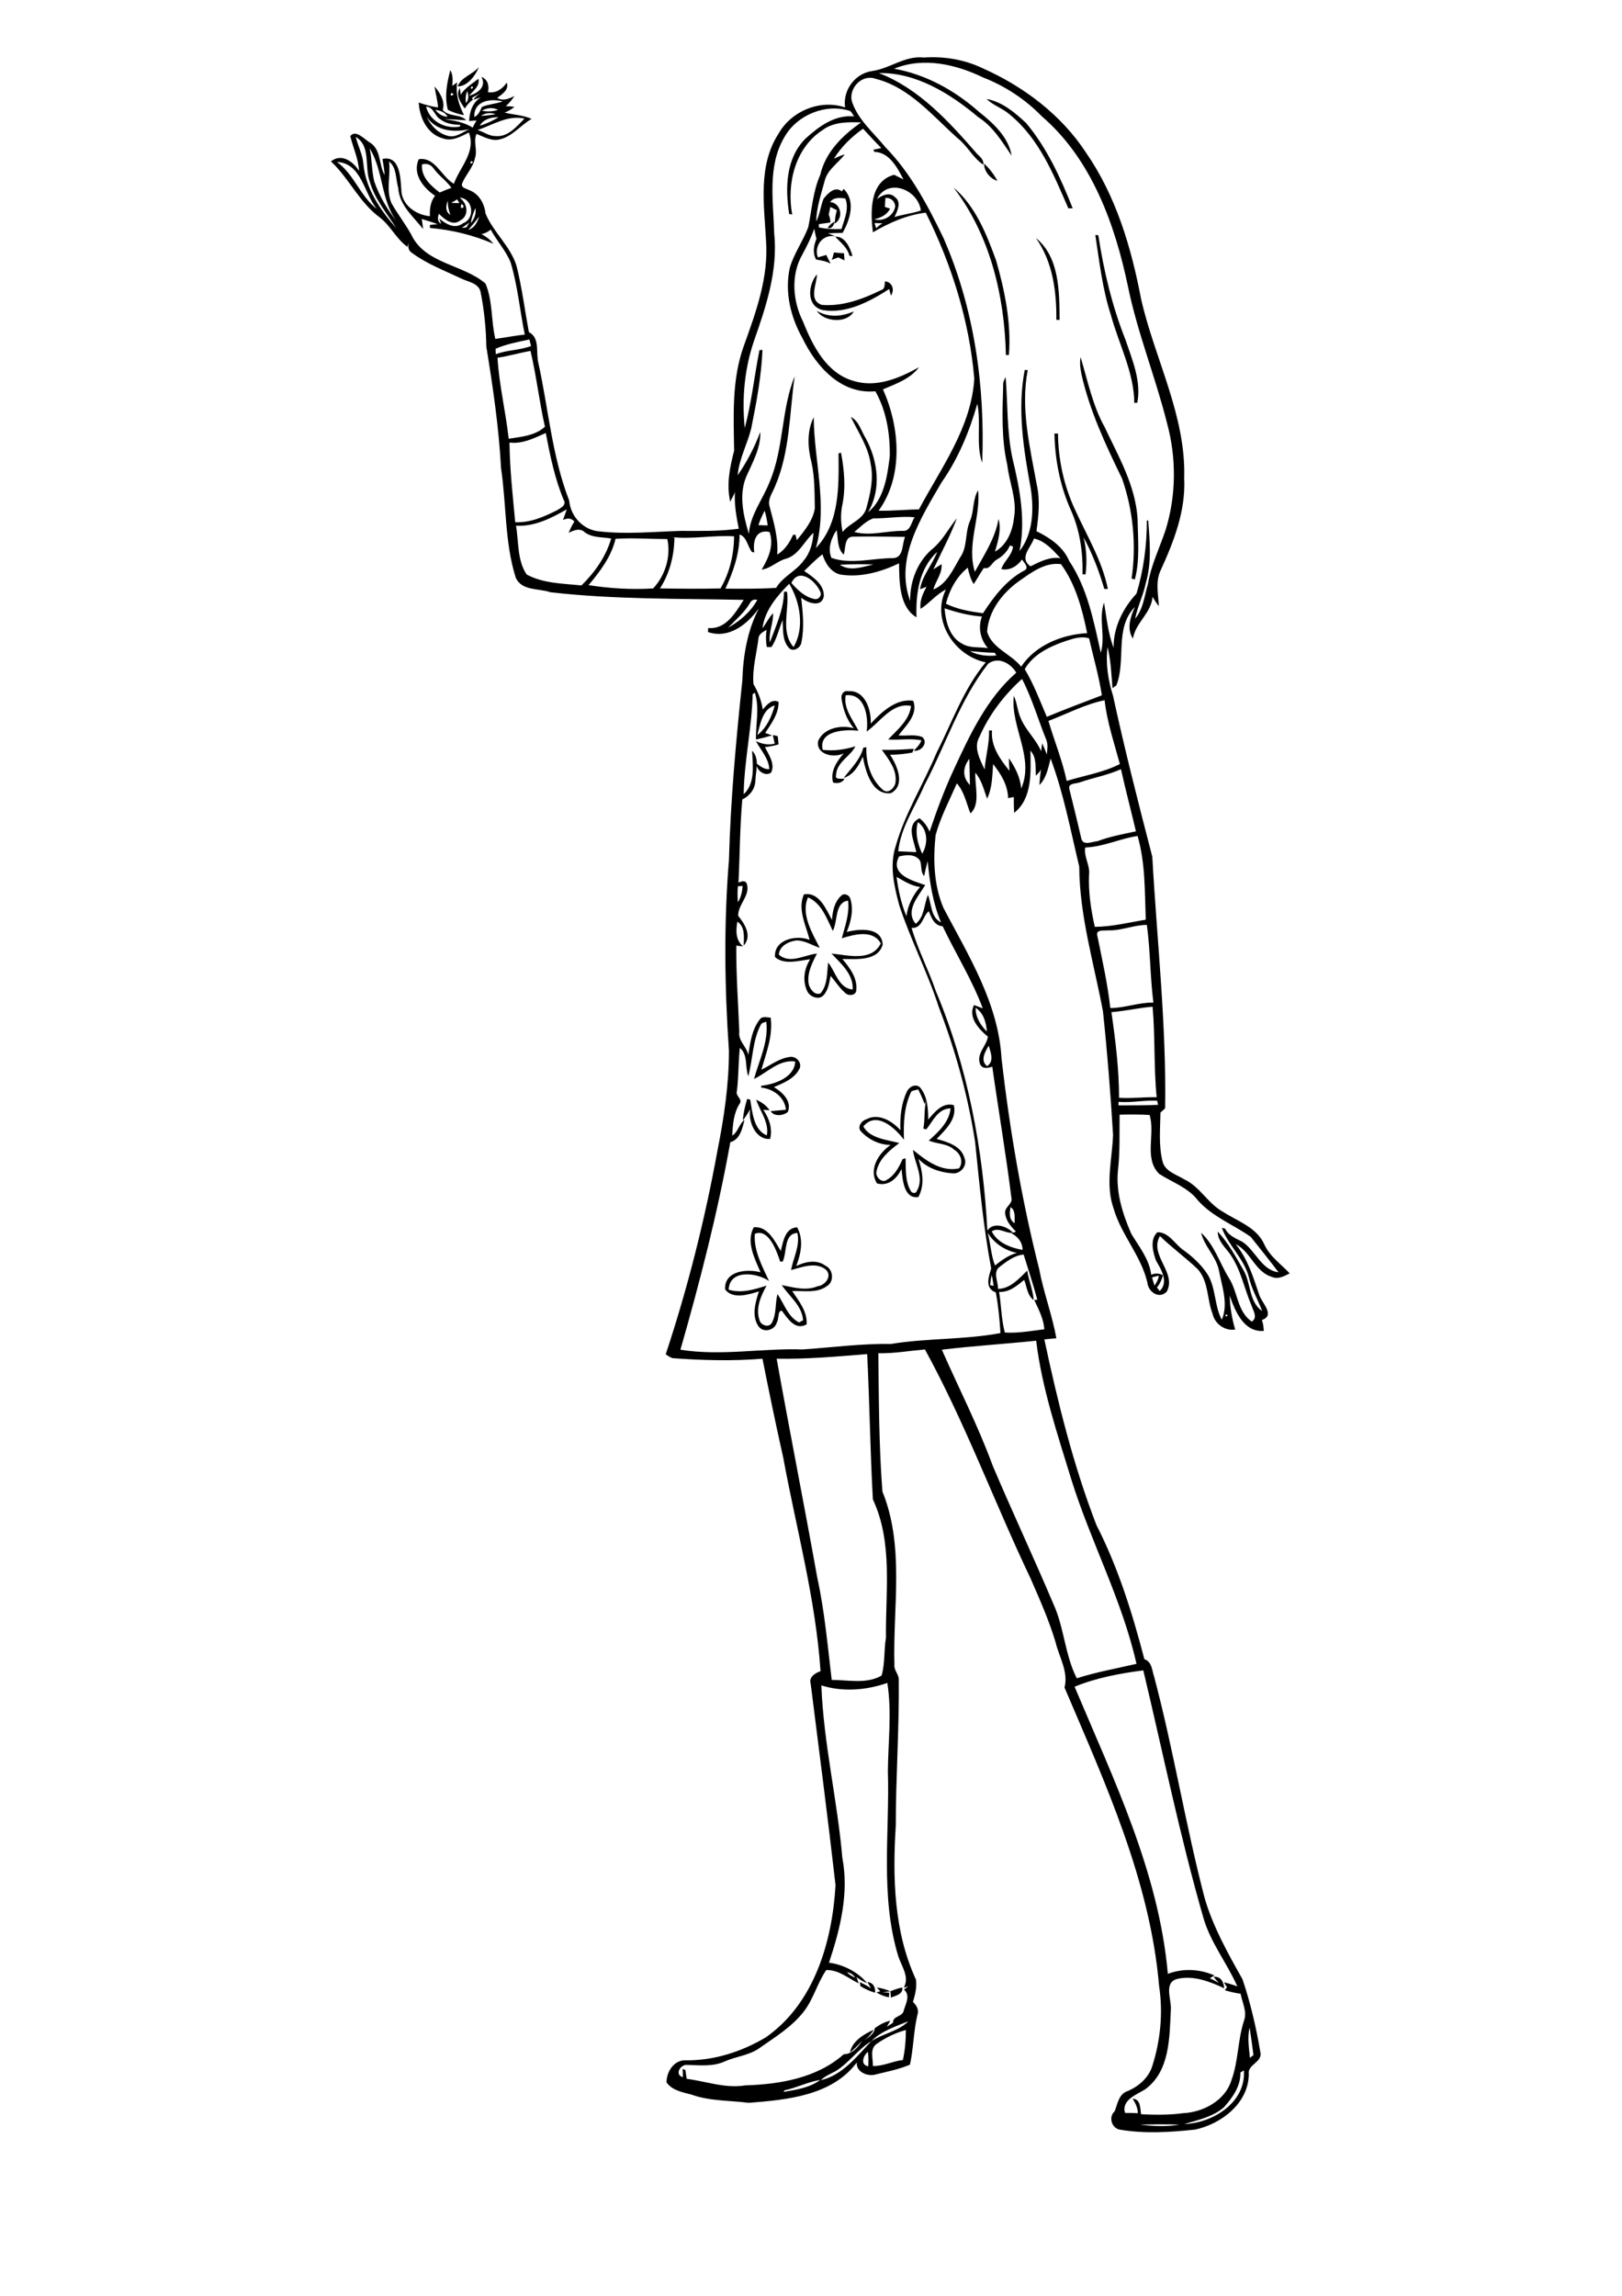 <?xml version="1.0" encoding="utf-8"?>
<!-- Generator: Adobe Illustrator 21.0.2, SVG Export Plug-In . SVG Version: 6.00 Build 0)  -->
<svg version="1.2" baseProfile="tiny" id="Layer_1" xmlns="http://www.w3.org/2000/svg" xmlns:xlink="http://www.w3.org/1999/xlink"
	 x="0px" y="0px" viewBox="0 0 595 842" overflow="scroll" xml:space="preserve">
<g>
	<g>
		<path d="M326.6,730.3c1.4-0.6,2.9-1.1,4.4-1.4c0.3,2.5-2.4,3-4.2,3.7C326.8,731.8,326.7,731,326.6,730.3 M321.6,728.9
			c1.7,0.2,3.4,0.7,5,1.4c-1,0.1-2,0.3-2.9,0.4c0.8,0,1.7,0.1,2.5,0.1c0,0.4-0.1,1.2-0.1,1.7c-1.6-0.3-3.2-0.9-4.6-1.8
			c0.4-0.1,1.1-0.3,1.4-0.4C322.5,729.8,322,729.3,321.6,728.9 M315.4,726.9c1.4,0.7,2.8,1.4,4.1,2.3c-0.4-0.8-0.9-1.5-1.3-2.3
			c2.1,0.2,3,1.9,2.8,3.9c-1.9-0.5-3.7-1.4-5.4-2.4C315.6,728,315.5,727.2,315.4,726.9 M276.9,452.5c-0.5,6,2.7,11.9,5.2,17.3
			c-4.5-3.1-14.5-4.4-14.8,3.2c4.8,1.4,9.4-0.1,13.9-1.5c-2.1,3.8-4.1,8.3-2.6,12.6c0.4,1.9,3.4,3,4.5,1.1c1.8-3.2,1.2-7.1,2.1-10.6
			c2.5,3.6,3.8,8.3,7.9,10.4c0.5-0.3,1-0.5,1.5-0.8c-0.4-5.5-5.1-8.7-7.8-12.9c4.4,0.9,8.9,2.2,13.2,0.4c2.8-0.3,5.5-3.9,2.8-6.2
			c-3.7-2.8-8.9-0.7-12.6,0.3c0.7-4.3,3.4-8.9,2.3-13.6c-5.1,0.2-3.7,7.1-5.4,10.5c-0.2,0-0.7,0-0.9,0
			C284.9,458.8,282,450.4,276.9,452.5 M276.5,450.1c5.1-0.5,7.7,5,9.9,8.7c0.9-3.4,1.5-8.4,6-8.7c2.5,4.5,1.4,9.7-0.3,14.2
			c3.3-1.6,7.5-2.5,10.7-0.1c2.9,1.3,3.3,5.9,0.5,7.5c-3.7,2.7-8.5,1.6-12.7,1.8c2.5,3.7,5.6,7.5,5.3,12.2c-4.2,2.4-7-2.2-9.1-5
			c-1.6-0.1-1,3-1.8,4.2c-0.7,2.9-4.8,4.1-6.7,1.6c-2.7-3.8-1.2-8.9,0.1-12.9c-3.8,1.2-9.6,3-12.4-0.7c-0.4-6.9,8-7.6,13-6.3
			C276.8,461.5,273.6,455.4,276.5,450.1 M274.1,403c0.3,0.1,0.8,0.2,1.1,0.3c0.8,4.6,1.2,11.1,6.1,13.1c0.9-4.8-2.5-8.8-3.9-13.1
			c1.9,0.9,3.8,2.1,4.9,3.9c-0.8-0.1-1.5-0.1-2.3-0.2c2.1,3.1,3.5,6.9,2.5,10.7c-5.4,0.4-8.1-6.5-7.3-10.9c-0.8,1.4-1.7,2.8-2.7,4.1
			C272.7,408.2,273.3,405.6,274.1,403 M334.3,400.3c-2.7,5.5-2.9,11.7-2.7,17.7c-3.2-4.3-10.1-10.7-14.9-4.9
			c2.3,4.4,8.7,4.9,13.2,6.1c-3.6,2.7-7.5,5.8-8.4,10.5c-0.4,1.9,2,4.4,3.8,3c2.9-1.6,4.5-4.7,5.8-7.6c0.3-0.1,0.8-0.2,1.1-0.3
			c0.1,4-0.2,8.4,1.9,12c0.4,0.8,1.9,1.1,2.2,0c2.9-4.8-0.8-10.1-1.4-15.1c4.8,3.9,10.3,8.2,16.9,6.8c1.7-2.3,0.6-5.4-1.7-6.8
			c-2.6-2.4-6.3-2.1-9.4-3.4c3.6-3.2,7.5-6.8,8-11.8c-4.6,0-6.5,4.7-8.9,7.7c-0.3-0.1-0.8-0.2-1.1-0.3c0.7-3.3,0.2-6.8,1-10.1
			c-0.1,0.3-0.4,0.8-0.5,1.1c-0.7-1.8-1.5-3.7-2.4-5.4C335.9,399.9,335,399.8,334.3,400.3 M332.6,400.5c0.7-1.8,3.1-3.2,4.8-1.8
			c2.8,3.2,3.1,7.8,3.1,11.9c2.4-2.8,5.2-6.4,9.4-5.3c1.2,5.2-3.1,9-6.3,12.4c4,1.1,9,2.6,10.2,7c1.2,2.8-1.5,6-4.5,5.6
			c-4.5-0.3-9.2-1.9-12.4-5.3c1.5,4.6,2.4,9.5,0,14c-5.4,0.8-5.8-6.5-6.2-10.3c-1.6,3.5-4.9,6.5-9,5.3c-3.2-5.1,0.6-11.1,5-14.1
			c-4.1,0-8.1-2-10.8-4.9c-1.6-1.6,0.1-4,1.9-4.5c4.4-2.4,9.5,0.6,12.5,4C330.1,409.7,330.6,404.8,332.6,400.5 M296.4,329.1
			c-2.7,6.1,1.5,13,4.3,18.5c-2.8-0.9-5.4-2.7-8.5-2.7c-2.8,0.3-6.3,2-6.5,5.2c4,3.6,9.4,0.1,14-0.4c-1.8,3.5-3.8,7.3-3,11.4
			c0.5,1.7,2.2,4.1,4.3,3.2c2.7-3.2,2.3-7.5,2.8-11.3c2.7,3.4,3.9,9.5,9,9.9c0.3-5.6-4.3-9.5-7.8-13.2c6,0.6,14.7,3.1,18.1-3.7
			c-2.9-5.2-9.7-3.3-14.3-1.9c1.2-4.5,2.9-9,2.3-13.8c-5,0.7-3.7,7.6-5.6,11.1C303.2,336.7,301.4,331.3,296.4,329.1 M294.9,328
			c5.6-1,8.1,5.4,10.3,9.4c0.2-3.2,0.9-6.7,3.4-8.9c1-1.1,2.9-0.3,3.3,1c1.3,4.1,0.3,8.4-1.3,12.3c4.6-1.2,12.8-1.9,13.2,4.6
			c-1.7,6.2-9.8,5.3-14.8,5.3c2.7,3.2,5.6,7,5.1,11.4c0,2-2.8,2.3-4,1.1c-2.1-1.8-3.6-4.2-5.4-6.3c-0.5,2.4-0.8,5.1-2.6,7.1
			c-1.7,1.9-5,0.6-6-1.5c-1.8-3.8-1.1-8.3,1.1-11.7c-4.2,0.5-9.5,2.2-12.9-0.8c-0.5-6.4,7.8-8.3,12.7-6.3
			C295.6,339.2,292.5,333.5,294.9,328 M316.7,274.2c0.3,0,0.8-0.1,1.1-0.2c-0.2,5.7,1.6,11.7,5.9,15.5c1.9,2,4.6-0.5,4.8-2.6
			c0.6-4.6-2.5-8.4-5-11.9c3.9,0.1,7.8-0.1,11.7-0.4c-0.2,0.5-0.3,0.9-0.5,1.4c-2.7,0.5-5.5,0.8-8.2,0.8c2.6,3.9,5.8,11.2,0.3,14.1
			c-6.9,0.8-9.3-8-10.3-13.4c-1.4,3.2-3.4,6.7-7,7.8C312.1,281.9,315.5,278.7,316.7,274.2 M283.5,269.6c0.6,0.1,1.2,0.2,1.8,0.4
			c0.1,1,0.2,2,0.3,3c-1.6,0.5-3.3,0.8-5,1c1.4,2.8,3.8,6.1,2.3,9.3c-2.1,1.7-5.5-0.7-5.4-3.3c1.4,1,2.8,2.2,4.7,2.1
			c-0.2-4-3.1-6.9-4.9-10.3c2.1,1,4.5,1.6,6.9,0.9C284,271.7,283.7,270.7,283.5,269.6 M308.7,256.3c-0.3-1.6,0.8-3.2,2.5-2.8
			c6.1-0.5,8.5,6.9,8.2,11.9c4-4.3,9.3-9.3,15.6-8.4c1.9,5.1-2.7,9.1-5.4,12.7c2.9,0.3,6-0.5,8.7,0.6c2.4,2-0.4,5.5-3.1,5
			c1.1-1.1,2.3-2.3,2.8-3.8c-4.1-0.8-8.1,0-12.2-0.3c3.4-3.6,7.8-7.1,8.4-12.3c-6.9-1.4-11.3,5.9-16.3,9.4
			c0.8-5.3-0.6-14.2-7.7-13.3c-0.8,5,2.6,8.8,4.7,13c-4.8-0.6-14.8-0.1-13.1,7c4.1,0.5,8.1-0.1,12-1.3c-1.9,3.8-6.9,5.8-7.1,10.5
			c-0.6,1.9,2,1.3,3.1,1.4c-0.9,1.6-2.6,1.8-4.2,1.4c-1.1-4.1,1.3-7.7,3.9-10.7c-3.6,1.8-10.2,0.5-9.4-4.5c2-4.8,8.5-6.1,13.1-4.7
			C310.6,264,309.3,260.2,308.7,256.3 M386.8,159c0.3,0,1,0,1.3,0c0.1,9.6,2.2,19.3,6.3,28c4.3,9.5,9.9,18.6,12,29c-0.3,0-1,0-1.3,0
			c-1.9-6.5-4.4-13-7.6-18.9c1.1,4.5,1.3,9.1,0.7,13.6c-0.3,0-0.8-0.1-1.1-0.1c0.2-8.1-1-16.4-4.4-23.8
			C388.8,178,387,168.5,386.8,159 M396.4,131c2.6,8.6,4.4,17.7,8.8,25.6c5.1,10.8,11.3,21.4,12.1,33.6c0.1,7.4,0.9,15.1-1,22.3
			c-0.3-0.1-0.9-0.2-1.2-0.3c1.8-12.2,0.6-25-3.5-36.7c-6-12.3-11.9-24.9-14.9-38.3C396.3,135.2,396,133.1,396.4,131 M299.6,114
			c4.3,2.5,9.1,2.2,13.6,0.2C310.8,118.7,302.4,118.2,299.6,114 M301.7,113.7c-6-1.5-5.3-9.3-2-13.1c-0.1,3.7-3.2,9.5,1.7,11.2
			c7.5,0.7,15.1-2.1,21.8-5.4c1.5-0.4,1.3-2,1.4-3.2c2.7,0.1,3.7,3.2,2.2,5.2c-0.2-0.8-0.4-1.6-0.6-2.4
			C319,110.6,310.5,115.2,301.7,113.7 M305.9,92.6c1.2,0.1,2.5,0.2,3.7,0.3c0.1,0.9,0.1,1.7,0.2,2.6c-0.8-0.4-1.5-0.7-2.3-1.1
			c-0.8,0.3-1.6,0.6-2.4,0.9C305.5,94.4,305.7,93.5,305.9,92.6 M380,87.3c8.7,7,8.6,19.8,8.7,30c-0.3,0-0.9,0-1.2,0
			C387.6,106.9,386.2,96,380,87.3 M306.4,86.8c3.6-0.2,5.5,4.1,6.3,7.1c-0.3,0-0.8,0-1.1-0.1C310.9,90.8,308.4,89,306.4,86.8
			 M401.8,86.2c0.3,0,0.8,0,1.1,0.1c2,13.1,5.1,26.1,10,38.4c2.5,7.4,5.8,15.1,4.3,23c-0.3,0-0.8,0-1.1,0.1
			c-0.1-11.3-5.7-21.6-8.6-32.3C404.4,106,403.3,96,401.8,86.2 M303.6,83.6c0.6-1,1.5-1.8,2.6-2.3C305.8,82.7,305.2,84,303.6,83.6
			 M349.8,68.8c8,6.7,12.1,17.1,15.6,26.7c3.2,11.2,5.6,22.9,4.7,34.7c-0.3,0-0.8,0-1.1,0C368.5,108.5,363.2,86.2,349.8,68.8
			 M361,60c2,1.8,3.6,4,4.9,6.3C363.3,65.7,360.9,62.7,361,60 M361.9,36.3c5.7,1,10.4,5,14.5,8.8c7.7,9.2,12.7,20.2,17.1,31.3
			c-0.5,0-1.1,0-1.6,0C386.5,64,381.2,50.8,370.4,42C367.8,39.7,364.4,38.7,361.9,36.3 M165.6,34.1
			C164.3,35.8,167.7,34.7,165.6,34.1 M165.2,25.7c1,1.8,0.9,3.8,0.7,5.8c0.6-0.4,1.2-0.9,1.8-1.3c-0.6,4.4,0.6,8.2,2.5,12
			c-2.1-0.3-4-1-5.9-1.9C163,35.4,163.9,30.6,165.2,25.7 M167.9,31.7c1.1-3.3,5.5-4.4,7.8-7.1C174.4,27.7,171.5,31.7,167.9,31.7
			 M418.2,779.2c4.8,0.6,9.7,0.8,14.5,0C427.9,779,423,779.1,418.2,779.2 M287.8,766.6c-0.1,0.2-0.3,0.5-0.4,0.6
			c4.7-0.8,9.6-1.5,13.5-4.4C296.4,763.5,292.2,765.7,287.8,766.6 M455,760.1c0.2,4.9-2.9,9.3-6.1,12.8c-4.1,3.5-9.5,4.6-14.5,6.1
			c10.5-0.4,22.7-7.9,21.9-19.7C455.9,759.6,455.4,759.8,455,760.1 M318.5,757.8c0.1-1.8,0.1-3.5-0.1-5.3
			C316.6,753.9,315.5,757.3,318.5,757.8 M306.5,759.6c-1.9,1-3.9,1.8-5.4,3.3c7.9-1.8,13.2-8.7,18.5-14.3
			C314.7,751.6,311.4,756.6,306.5,759.6 M321.7,749.5c-2.8,1.8-1.4,5.5-1.5,8.2c3.8,0.1,7.3-1.8,11-2.2c0.8-3.6,1.1-7.3,1.1-11
			C328.5,745.5,324.9,747.3,321.7,749.5 M458.5,754.7c0.4-0.3,0.9-0.7,1.3-1c-0.4-3.4-0.9-6.7-1.4-10.1
			C457.5,747.3,458.2,751,458.5,754.7 M319.6,748.6c4.3-2.8,10.1-3.7,13.6-7.3C328.5,743.2,323.2,744.9,319.6,748.6 M310.7,723.3
			c0.8,0.9,1.8,1.5,3,2C313,724.1,311.9,723.5,310.7,723.3 M301.3,618.1c0.8,21.3,5.9,42.2,7.7,63.3c2.5,12.9-0.8,26.1-4.9,38.4
			c5.3,0.7,10.6,3.4,14,7.5c-1.4-0.5-2.7-1.3-3.9-2.2c0.3,0.8,0.5,1.5,0.8,2.3c-3.9-1.9-7.3-5-11.9-4.9c-3.3,4.8-4.7,10.7-8.3,15.3
			c-4.3,5.5-10.3,9.2-15.9,13.1c-3.8,2.9-8.7,3.2-13,5.1c-4.3,2-9.2,1.4-13.8,1.3c-2.5-0.3-4.8,3.6-1.6,4.5c0-1,0-2-0.1-3
			c0.3,0.1,0.8,0.3,1,0.3c0.2,1.1,0.3,2.2,0.5,3.3c7.1,0.9,14.1,3.6,21.5,2.4c12.7-0.4,26.3-2.7,36.1-11.4c3.1-0.1,5.2-2.5,6.8-5
			c-1.4,1.5-2.8,3.1-4.5,4.3c0.8-4.1,5.1-6.7,8.7-8.3c-0.9,1.6-2.2,2.9-3.6,4c1.6-1.3,3.8-2.3,4-4.6c1.7-1.2,3.6-2.3,5.7-2.7
			c-0.4,0.7-0.9,1.5-1.3,2.2c0.8-0.5,1.6-1,2.3-1.5c-0.2-2.5,3.5-2.1,3.9-4.4c0.7-2.4,2.6-5.7,0.1-7.7c0.5-0.4,1-0.8,1.5-1.2
			c-0.5,0.1-1.1,0.3-1.6,0.5c2.3-3.9-0.8-7.9-2-11.6c-6.7-22.1-3.1-45.3-3.8-67.9c0.1-10.8,1.5-21.6-0.2-32.3
			C317.8,619.9,309.1,620.6,301.3,618.1 M394.2,618.6c14.3,34,30.9,68,34.2,105.3c5.5-2.1,11.8-1.8,17.1,0.6c-0.6,0.3-1.1,0.7-1.7,1
			c1.1,0.5,2.2,1.1,3.3,1.7c-0.7-0.7-1.3-1.4-1.9-2.2c2.7-0.3,3.7,2,3.9,4.2c-5.3-2.5-11.5-4.9-17.4-3.4c-4.9,1.4-1.9,7.6-2.2,11.2
			c-0.5,10.2-0.3,22.7-9.5,29.3c-3.1,1.9-8.7,3.9-7.3,8.6c1.6,0,3.1,0,4.7,0.1c0-1.9-0.9-3.7-1.9-5.3c3,0.1,2.7,3.5,3.1,5.7
			c5.1,0.2,10.3,0.3,15.3-0.4c7.4-0.3,15.5-4.6,17.8-12c2.6-7,2.3-14.7,4.6-21.8c1.3-3.4-0.6-6.7-1.2-10c-2-0.3-3.9-0.7-5.8-1.3
			c0.3-0.4,0.6-0.8,0.8-1.1c-0.4-0.6-0.8-1.2-1.1-1.8c1.7,0.4,3.3,0.9,4.9,1.5c-3.8-8.6-9.9-16.1-12.5-25.3
			c-8.6-29.9-14.8-60.4-22-90.6C410.9,613.7,402.2,615.3,394.2,618.6 M284.9,498.3c4.8,26.8,10.1,53.5,14.9,80.3
			c2.7,12.3,3.8,25,5.3,37.5c6,0,12.9,1.6,18.3-1.6c1.3-4.5,0.8-9.3,1.6-13.9c-0.2-16.9,2.6-34.9-4.8-50.7
			c-1-17.8-1.2-35.6-2.1-53.3C307,497.5,296,498.5,284.9,498.3 M345.5,495c6.2,14.1,13.3,27.9,18.6,42.4c7.2,17,15.1,33.8,22.3,50.8
			c4,8.7,4.2,18.7,8.6,27.3c7.2-2.3,14.6-3.6,21.9-5.3c-5.3-23.5-16.8-44.8-23.9-67.6c-5.1-16.7-10.8-33.5-12.9-50.9
			C368.6,492.9,357,493.6,345.5,495 M449.7,482.1C449,483.6,451.3,482.2,449.7,482.1 M422.6,468.5c0.3,1,0.6,2,0.9,3
			c0.8-1.1,1.4-2.3,1.6-3.6C424.3,468,423.5,468.2,422.6,468.5 M363.2,471.3c0.3,0.1,1,0.2,1.3,0.3c-0.2-1.3-0.4-2.7-0.7-4
			C363.5,468.8,363.3,470.1,363.2,471.3 M366.7,464.6c-2.6,1.9-0.5,5.5-0.6,8.1c4.6-0.1,7.7-3.8,10.7-6.7c0.6,3.6,2.1,7.1,2.4,10.8
			c-2.4-1.7-2.5-4.9-3.5-7.4c-2.7,2.2-5.5,4.6-9.2,4.4c0.8,4.9,0.8,10,2.1,14.9c4.9,0.3,9.7-0.6,14.5-1.2c-0.3-3.9-2.1-7.3-3.7-10.7
			c0.3,0,0.8-0.1,1.1-0.2c-1.5-5.6-3.3-11-5-16.5C372.1,460.4,369.3,462.6,366.7,464.6 M362.3,452.1c1.1,4,1.2,8.2,2.7,12
			c2.4-1.9,5-3.8,8-4.6C368.6,458.6,364.6,455.9,362.3,452.1 M370.7,442.7c-0.4,2.1-0.6,4.7,1.5,5.9
			C372.1,446.7,372.7,444,370.7,442.7 M410.7,408.8c-0.1,6.8,0.2,13.6-0.6,20.4c-0.8,8.1,1.7,16,4.9,23.3c2.9,4.8,6.6,9.3,7.3,15
			c1.4-0.6,2.9-0.6,4.3,0.2c-0.4,1.6-1.1,3.1-2.2,4.5c0.3,0.4,0.7,0.8,1,1.3c3.4-3.2,0.6-7.9-1.3-11.1c-1.2-3.2-2.4-7.9,0.5-10.5
			c4,0,6.2,4,9,6.2c3.6,2.5,7,5.6,9.4,9.3c3.1,5.1,2.4,11.4,5.2,16.6c2.5-5.9,0-12.3-1.1-18.3c-1.1-5-5.3-8.6-6.5-13.6
			c4.9,4.5,6.8,11.1,10.2,16.6c3.3,5.1,3,12.3,8.4,16c2.3-1.5,0.5-4-0.1-5.9c-2.7-6.3-3.9-13.2-7.9-18.9c-1.8-2.5-4.5-4.8-4.5-8.2
			c4,4.2,6.7,9.4,9.6,14.4c2.6,4.7,1.9,11.5,6.7,14.7c-1.6-4.2-3.9-8.1-4.9-12.5c-1.8-6.8-7.5-11.5-9.9-18c0.3,0.1,0.9,0.2,1.2,0.3
			c1.2,2.5,3.9,3.6,6.3,4.8c4.9,3.2,7,10.4,13.3,11.2c-3.3-4.4-6.8-8.7-10.2-13c-6.4-4.5-14.1-7.4-19.4-13.4
			c-3.6-4.7-9.4-6.6-14.2-9.7c-5.7-5.7-1.3-14.6-3.5-21.6C418,408.7,414.4,408.7,410.7,408.8 M410.3,404.1c0,0.3,0,1,0,1.3
			c4.8,0,9.7,0,14.5-0.2c-0.1-0.5-0.2-1-0.3-1.5C419.8,403.4,415.1,404.5,410.3,404.1 M362.1,391c2.7-1.8,1.3-5,0.6-7.5
			C361.3,385.8,359.5,389,362.1,391 M357.9,369.6c-0.1,3.4,1.8,6.4,4.1,8.7C361.8,375,360.8,371.5,357.9,369.6 M407.7,371.2
			c1.5,10.4,2.8,20.9,2.8,31.4c4.6,0.3,9.2-0.3,13.8-0.2c-1.1-11-0.5-22.2-1.5-33.2C417.8,369.6,412.8,370.8,407.7,371.2
			 M406.4,341.2c-1.4,0.2-4.4-0.4-3.9,1.8c1.8,8.9,3.8,17.7,4.8,26.7c5.3,0,10.4-2.1,15.8-2c-1.2-9.4-1.1-19-2.4-28.5
			C415.9,339.2,411.3,341.4,406.4,341.2 M334.4,340.3c2.3,8,6.2,15.3,8.9,23.2c11.7,27.8,17.3,57.9,18.9,87.8
			c2.2-3.3,7.2-1.6,9.4,0.8c-2.7,0.4-5.2-2.2-7.8-0.5c2.1,4.2,6.9,6,11.3,6.8c0-2.8-1.7-4.9-4.1-6.1c0.5-0.2,1.1-0.4,1.7-0.6
			c-1.9-1.9-3.8-4.1-4-6.9c-0.1-2,2.2-3,2.4-4.8c-2-16.3-4.8-32.5-7.1-48.8c-1.5,0.5-3.7,1-4.5-1c-1.4-3.8,2.4-6.6,2.9-10
			c-3.3-2.7-7.4-7.1-5.1-11.6c1.1,0.4,2.1,0.8,3.2,1.2c-3.9-10.5-9.9-20-14.7-30.1c-3.1-0.2-4.1-3.1-5.1-5.5
			C338.5,335.8,338.4,340.6,334.4,340.3 M270.7,325c-0.2,2-0.2,3.9,0,5.9c1.1-1.8,1.6-3.9,1.7-6C272,325,271.2,325,270.7,325
			 M328.9,321.6c0.6,4.9,1.7,9.8,3.6,14.4c0.5-4,2.4-7.7,5-10.7C334.3,324.9,331.6,323.1,328.9,321.6 M329.8,314.1
			c-3.5,6.7,5,8.9,9.6,10.5c-2.5,4.1-7.5,9.4-3.5,14.2c3.3-2.6,3-7,4.5-10.6c1.4,3.5,1,8.2,4.8,10.1c-3-7.1-4.2-14.9-4.9-22.5
			c-0.5,1.8-0.9,3.6-1.3,5.5c-1.5-1.7-0.7-4-1.6-5.8C335.6,313.1,332.3,313.5,329.8,314.1 M398.1,310.8c-0.6,3.4,1.8,6.5,1.4,9.9
			c-0.3,6.5,0.7,12.9,2.1,19.2c6.3,0,12.5-1.6,18.7-2.6c-0.4-10.3-0.1-20.7-3-30.7C410.9,307.5,404.8,310.6,398.1,310.8
			 M336.7,301.5c-1.1,3.9-0.1,8,1.6,11.6C340.5,309.4,340.4,304.1,336.7,301.5 M396.2,286.9c-1.5,0.6-4.6,0.2-3.9,2.6
			c1.5,6.1,3,12.1,4.4,18.2c0.8,2.6,4,0.9,5.9,0.8c4.5-1.7,9.3-2.6,14.1-3.6c-1.8-7.6-3.8-15.2-5.5-22.8
			C406.3,284.3,401.1,285.2,396.2,286.9 M355.8,287.9c-0.1-3.2-0.1-6.4-0.2-9.6C353.2,281.3,352.9,285,355.8,287.9 M277.8,269.6
			c3.4-2.6,5.3-6.8,6.4-10.9C279.6,260.1,278.9,265.7,277.8,269.6 M384.6,264.4c2.2,7.4,5.1,14.5,6.7,22c6.5-2,13.5-3.1,19.5-6.2
			c-2.1-7.8-4.7-15.4-5.6-23.4C398,258.3,391.4,261.8,384.6,264.4 M359.3,270.2c-2.3,3.9,0.2,8.4,1.9,12c0.3-4.8,1.8-9.5,1.6-14.3
			c0.3,0,0.8,0,1.1,0c-0.5,5.8,3,10.6,6.4,14.8c-0.1-1.5-0.2-3.1-0.2-4.6c2.3,3.3,4.2,7.1,4.5,11.1c5-11.4-4-22.6-2.7-34
			c1.2,2.5,1.3,5.4,2.4,7.9c1.8,4.6,5.7,7.9,7.6,12.4c0.1-1,0.3-1.9,0.4-2.9c0.6,1.3,1.2,2.7,1.7,4.1c0.2-1.8,0.5-3.7-0.2-5.4
			c-3-7.4-5.2-15.2-8.9-22.3C368.3,254.9,362.8,262.2,359.3,270.2 M362.5,243.4c-10.4,13.3-15.6,29.8-23.4,44.6
			c-3.4,8-8.7,15.4-9.6,24.2c2.2,0.1,4.4,0.2,6.6,0.3c-0.7-4.1-4-9.9,1.2-12.4c1.7,1.3,2.9,3,3.7,4.9c2.6-7.7,5.4-15.3,8.8-22.6
			c5.9-12.8,12.2-26.3,23-35.7C370.7,243.2,366.2,240.7,362.5,243.4 M355.8,238.8c3,1.6,6.4,1.9,9.7,1.6c-0.2-0.3-0.5-0.8-0.6-1
			C361.9,239.4,358.9,239,355.8,238.8 M390.9,235.1c-5.8,2-11.8,4.8-15,10.3c3.3,5.5,5.6,11.6,8.1,17.5c6.7-2.8,13.4-5.3,20.2-7.9
			c-1.1-7.1-3.1-13.9-4.7-20.9C396.6,233.2,393.7,234.2,390.9,235.1 M346.5,223.1c0.4,4.9,1.8,10.6,6.5,13c2.8,1.7,6.2,1.1,9.4,1.6
			c-2.8-3.2-3.7-7.6-2.2-11.6C355.6,225.8,351,224.6,346.5,223.1 M275.1,221.2c-2.1,3.5-5.2,6.1-8,9c4.3-2.4,8.3-5.8,10.7-10.2
			C276.6,219.7,275.6,220.1,275.1,221.2 M279.7,230.4c1.4-1.8,2.3-3.9,3.9-5.5c0.1,3.6-1.7,7.1-1.2,10.7c2.2-6,5.1-12,5.2-18.6
			c0.3,0,0.9,0,1.1,0c0.9,6.7-2.5,14.7,2.4,20.3c4.1-6.9,2.5-16.5-1.6-23.2C285.1,218.5,280.5,223.9,279.7,230.4 M290.3,213.8
			c2.3,2.6,5,5.2,8.5,5.9c1.6,0.3,2.9-1.5,2-2.9C299,212.9,293.1,208,290.3,213.8 M373.7,213.2c-6,4.3-11.1,10.9-11.6,18.5
			c1.8,6.1,8.8,8.1,12.5,12.8c5.2-7.9,15-11.8,24.2-12.3c-1.8-8.8-4.2-17.9-9.6-25.3C383.3,206.1,378.3,210,373.7,213.2
			 M308.1,207.1c3.6,2.6,8.4,0.8,12.3-0.1C316.3,206.9,312.2,206.9,308.1,207.1 M336.2,226.4c-6.4-3.8-6.3-13.1-6.4-19.8
			c-6.7,3.2-14.2,5.3-21.6,4.1c-3.5-0.9-5.5-4.2-6.5-7.4c-2.4,1.8-4.5,4-6.7,6.1c3.2,2.2,7.4,4.9,7.2,9.3c-0.8,4.3-6,2.4-8.3,0.5
			c0.6,5.4,1.2,10.9,0.1,16.3c-0.2,2.1-3.2,3.9-4.7,2c-2.4-2.7-2-6.7-2.2-10.1c-1.4,3.3-2.1,6.9-4.1,9.9c-0.6,0-1.1,0-1.7,0
			c-0.4-2.1-0.4-4.2-0.1-6.3c-1.4,0.8-3,1.6-3,3.4c-0.7,5.5-2.3,11-1.8,16.5c1.7,2.9,2.9,6,3.4,9.3c1.5-1.7,3.3-4,5.8-2.8
			c0.1,4.3-2.6,7.9-4.9,11.4c0.8,0.3,1.7,0.6,2.5,0.9c-2,0.6-3.9,1.1-5.9,1.5c-0.1-5.7,1.4-11.5-0.4-17.2c-0.2,0.2-0.6,0.5-0.8,0.6
			c-0.3,12.3-3.1,24.4-3.3,36.7c4.4-4.1,3.3-10.7,3.1-16c2.9,3,1.3,7.3,1.2,11c-0.1,3.1-2.1,5.6-4.8,6.9
			c-0.9,10.1-0.9,20.3-1.4,30.5c1.1-0.5,2.7-1,3.1,0.6c1.2,4.3-3.4,7.5-3.2,11.6c2.4,2.9,5.2,7.4,2,10.9c0.1-3.1,0.6-6.8-2.3-8.8
			c-0.6,3.2-0.7,6.8,2.1,9.1c-0.8-0.1-1.7-0.2-2.5-0.3c-0.1,10.5,0.7,21.1,1.1,31.6c-0.5,3.3,2.7,5.4,3.3,8.5
			c0.7-4.5,1.3-9.3,4.2-13c0.9-1.4,2.7-0.7,4-0.7c0.9,6.6-1.6,12.9-3.4,19.1c3.5-1.7,6.7-4.3,10.7-4.7c2.3-0.2,4.4,2.4,3.2,4.5
			c-1.8,3.5-5.8,5.1-9.3,6.6c3.1,1.8,6.7,5.2,5.1,9.1c-1.6,1.4-5.1,1.8-6.3-0.3c1.9-0.2,3.7-0.3,5.6-0.5c-0.4-4.6-4.7-7.7-9-8.1
			c0-0.2-0.1-0.5-0.1-0.7c5-0.5,12.3-3.1,12.5-8.9c-6-0.8-10.2,4.1-15.1,6.4c1.9-6.9,5.4-13.7,4.5-21c-0.6,0.3-1.5,0.3-1.9,0.9
			c-3.2,5.9-3,12.8-4.7,19.1c-1.3-3.4,0-7.8-3.1-10.4c-0.6,5.3-0.4,10.6-1.1,15.9c-0.6,1.8,2.3,2.9,1,4.6c-2.2,3.5-2.5,7.7-2.7,11.7
			c2.2-1.4,2.5-4.3,4.5-5.8c-0.8,3.2-1.6,7.2-5.2,8.2c-4.6,25.7-11.1,51-18.3,76.1c14.9,2.4,29.8-0.6,44.8-0.1
			c10.8-0.7,21.5-2.2,32.4-2c13.3-2.2,26.9-1.5,40.2-4c-0.3-5-0.8-10-1.7-14.9c-4.2-1.6-2.6-5.7-1.7-8.8
			c-2.9-15.3-4.3-30.9-5.9-46.4c-2.6-16.9-7.2-33.5-13.3-49.4c-4.1-12.7-10.3-24.6-14.5-37.3c-1.9-7.1-3.7-14.7-1.3-21.9
			c3.4-12,10.2-22.7,15-34.2c5.7-11.2,9.9-23.4,18-33.1c-11.5-2.3-20.2-15.6-14.6-26.7c-3.6,1.8-6,5-9.3,7.1
			c-0.4-2.9,0.8-5.6,2.2-8.1c-0.8,0.3-1.6,0.6-2.4,0.9c0.8-5,4.5-9,6.3-13.7C337.1,208.6,335.9,217.8,336.2,226.4 M370.5,200
			c-1,2.3-2.7,4-4.8,5.2c-1.8,0.9-2.5,3.8-4.8,3.1c-1.3,1.9-2.4,3.9-3.7,5.9c-1.2-1.8-1.7-3.9-2.2-6c-4.1,3.3-6.7,8.1-8,13.2
			c4.2,2.1,9,2.9,13.6,3.5c3.9-6,8.5-12.1,15-15.6c2.2-0.9,0.1-2.9-0.7-4.1c-1.7,2.4-4.5,4.2-7.6,3.5c1-3,4-5,4.3-8.3
			C371.2,200.3,370.8,200.2,370.5,200 M378,207.7c3.5-1.7,7-3.6,11-3c-2.7-2.9-5.6-6.3-9.7-7.2C378.1,200.9,373.7,204.6,378,207.7
			 M225.8,197.6c-1.5,6.5-5.7,12-9.9,17c7.8,1.2,15.8,1.7,23.7,1.2c4.4-4.7,6.6-11.7,5.2-18.1C238.5,197.7,232.2,197.2,225.8,197.6
			 M246.6,197c0.3,0.1,0.5,0.1,0.8,0.2c-0.1,6.6-1.7,13-5.3,18.6c7.4,0.1,14.8,0.2,22.2,0c3.4-5.8,4.9-12.4,5-19.1
			C261.7,196.2,254.2,197.8,246.6,197 M276.7,202.6c-0.2,0-0.7-0.1-0.9-0.2c-1.6-2.1-1.8-5.4-4.5-6.4c0,7-2.3,13.6-5.2,19.9
			c6.2,0,12.4,0.1,18.6-0.3c2.5-4.2,7.3-6.1,10.1-10c2.4-2.8,3.4-6.6,3.6-10.2c-3.5,3.2-5.5,8.4-10.4,9.6c-3,0.9-5.4,3.5-8.6,3.9
			c2.5-4.2,4.6-8.9,2.9-13.8C277.2,194,276.1,198.6,276.7,202.6 M305,204.6c7.2,2.5,15,0.1,22.4,0.1c4.2,0,3.4-5.1,4.6-7.8
			c-6.3-0.1-12.6-0.2-19-0.1c-3.4,0-2.7,4.3-3.5,6.6c-2.5-2.3-2-6-2.6-9C305,197.2,303.5,201.2,305,204.6 M320.4,190.1
			c-2.7,0.9-4.8,3.2-7,5c5.9,1.6,11.9-0.5,17.8-0.4c2.8,0.2,3.1-3.2,4.3-5C330.5,189.2,325.4,190.2,320.4,190.1 M280.5,187.3
			c-0.9,1.7-1.7,3.5-2.3,5.3c1.1,0,2.3,0.1,3.4,0.1C281.4,190.8,281,189,280.5,187.3 M189.3,192.8c1,6,0.4,12.7,3.9,17.9
			c6.1,3.3,13.3,3.3,20.1,4c4.9-4.8,9-10.6,10.9-17.2c-3.3-0.6-6.9-0.2-9.7-2.3c-1.8-1.7-4-0.7-5.9,0.2c0.6-1.4,1.2-2.8,2.1-4.1
			c-1.1-1.4-2.7-1.3-4.2-0.6c0.5-1.3,1-2.6,1.4-3.9C202.3,190,196.1,193.2,189.3,192.8 M186.9,162.3c0.1,9.8,1.2,19.5,2.1,29.2
			c5.5,0.3,10.6-2,15.4-4.4c1.3-0.8,3.5-1.9,2.4-3.7c-3.3-7.9-5-16.3-6.6-24.6C195.9,160.7,191.7,162.9,186.9,162.3 M182.5,131.2
			c0.6,10,3,19.7,4.1,29.7c4.6-0.7,9.7-1.1,13.3-4.4c-2.1-9.2-3.1-18.6-5.3-27.8C190.6,129.4,186.6,130.6,182.5,131.2 M181.8,127.9
			c0,0.7,0,1.4,0.1,2c4.2-1.6,8.7-1.4,12.9-3c-0.2-0.8-0.4-1.6-0.6-2.4C190,125.4,185.7,126.2,181.8,127.9 M320.8,81.8
			c0.2,0.6,0.4,1.2,0.6,1.9c0.7-0.7,1.5-1.3,2.3-1.8C322.7,81.9,321.7,81.8,320.8,81.8 M169.4,83.6c0.6-0.1,1.1-0.1,1.7-0.2
			c0.4-0.6,0.7-1.2,1.1-1.8C171.2,82.3,170.3,83,169.4,83.6 M171.8,84.3c2.3-0.7,3.3-2.8,4-4.9C174.5,81.1,173.2,82.7,171.8,84.3
			 M172.7,81.8c1.4-1.5,2-3.5,1.7-5.5C173.6,78.1,173,79.9,172.7,81.8 M169.3,74.8C168.2,77.5,171.4,76,169.3,74.8 M165.2,78.8
			c-0.6-1.7-1-3.4-0.9-5.2C163.5,75.4,163.3,77.6,165.2,78.8 M165.5,74.4c1,0,2,0.1,3,0.1c-0.3-0.5-0.5-0.9-0.8-1.4
			C167,73.6,166.2,74,165.5,74.4 M324.8,72.6c-0.1,1.1-0.1,2.2-0.2,3.3c0.6,0.2,1.2,0.4,1.9,0.6c-1.1,2.3-3.4,3.4-5.8,3.9
			c3.3,1,7.2-1.2,7.7-4.8C328.2,73.6,326.6,72.4,324.8,72.6 M304.5,74.1c4,0.3,5.1,5.9,1.7,7.9c0.1-1.7,0.3-3.3,0.8-4.9
			c-0.8-0.4-1.6-0.8-2.4-1.2c-0.2,0.9-0.4,1.8-0.6,2.8c0.4,0.9,0.6,1.9,0.6,2.9c-1.4,0.2-2.8,0.4-4.2,0.6c0,0.4,0,0.8,0,1.2
			c2.7,0.6,5.5,0.7,8.3,0.6c1-3.6,2.9-7.4,1.4-11.2C308.1,72.5,305.8,72.3,304.5,74.1 M168.6,72.5c2.8,1.9,3.7,6.5,0.3,8.3
			c-2.8,2.3-5.9-0.4-7.9-2.4c-0.5,1.4-0.6,2.8,0.8,3.7c-0.2-0.7-0.4-1.4-0.7-2c2.4,2,5.7,4.1,8.7,1.8
			C174.5,80.2,173.5,72.7,168.6,72.5 M321.7,73c1.9-1.4,4.6-2.7,6.6-0.7c2.5,1.8,0.9,5.1-0.2,7.3c3.2-1,6.6-1.3,9.7-2.4
			C336.8,69.5,325.7,65.1,321.7,73 M154.8,60.3c-0.4,4.6,3.2,7.8,6.5,10.3c1.4-0.6,2.8-1.2,4.3-1.7c-1.9-2.7-4.7-4.5-6.6-7.2
			C158,60.3,156.4,59.8,154.8,60.3 M142.7,59.2c0.7,5.1-1.2,10.5,0.9,15.3c2.2,3.9,5,7.5,7.2,11.4c5,10.9,19.1,11,27.3,18.1
			c2.7,6.4,2,13.6,3.6,20.3c3.6-0.5,7.2-1.2,10.8-1.6c-1.8-8.8-2.6-17.9-5.2-26.5c-1.8-4.4-5.1-7.9-7.3-12c-1,0.9-2.2,1.4-3.4,1.7
			c1.7,0.8,3.2,2,4.4,3.5c-7.4-3.2-15.3-5.1-23.3-5.8c0-0.3,0-0.8,0-1.1c0.9-0.1,1.9-0.2,2.8-0.3c-1.9-0.7-3.9-1.3-5.8-1.9
			c0.2,1.2,0.4,2.5,0.5,3.7c-3.6-4.6-8.7-8.7-9.1-15C145.1,65.6,145.6,61.5,142.7,59.2 M123.6,59.4c6.3,4.5,8.5,12.5,14.6,17.2
			C133.5,70.8,132.6,59.8,123.6,59.4 M172.8,59.1C171.7,60.8,174.7,59.5,172.8,59.1 M135.6,54.4c0.9,4,0.7,8.2,1.7,12.2
			c1.9,5.4,4.9,10.5,8.5,14.9C139.6,73.7,140.8,62.8,135.6,54.4 M130.5,50.2c0.8,3.3,2.5,6.4,2.8,9.9c0.8,9.1,6.2,16.9,12.1,23.6
			c-3.5-5.5-7.9-10.6-9.7-16.9C133.6,61.4,136.2,53.6,130.5,50.2 M305.9,58.2c1.3-0.6,2.6-1.2,4-1.6c-2.5,3.3-6.4,5.6-7.4,9.8
			c-1.3,4.9-3,9.7-3.1,14.8c1.4-2.6,1.6-5.6,2.7-8.3c1.5-1.9,4.2-4.8,6.7-2.7c0.2-0.3,0.4-0.6,0.7-0.9c4.5,4.5,2.3,11.3-0.4,16.1
			c-1.8,0-3.6,0.1-5.4,0.2c0.9,0.3,1.9,0.7,2.8,1.1c-4.6-1-8,3.4-6.5,7.7c1-0.3,2.1-0.6,3.1-0.9c0.5,1.1,1.1,2.2,1.6,3.2
			c-1.6-0.9-3.4-1.2-5.3-1.5c-1.4-2.3-0.9-5.2,0.1-7.6c-0.3-1.2-0.6-2.5-0.8-3.7c-1.2,3.3-2.7,6.4-4.4,9.5
			c-4.3,7.5-3.5,17.1,0.3,24.6c3.5,8.8,8.6,18.9,18.5,21.7c8.3,2.6,16.8-1,24-5c-3.1,4.2-8.5,6.1-13.2,8.1
			c6.2,13.8,7.6,31.8-1.6,44.5c5,0.1,9.9-0.4,14.8-0.5c8.1-15.2,19.2-30,20.3-47.9c-1.8-21.2-8.3-41.9-17.8-60.9
			c-6.9,0.8-13.4,3.7-19.4,7.2c-0.9-7.4-1.3-18.7,7.8-21.1c1.1,0.6,2.3,1.1,3.4,1.7c-2.2-4.3-5.2-10-10.7-10.1
			c-0.1-0.2-0.2-0.6-0.3-0.8c0.9-0.2,1.9-0.4,2.9-0.6c-2.3-2.3-4.5-4.7-6.7-7.1C312.2,50.3,308.6,53.9,305.9,58.2 M175.2,47.7
			c2.2,0.6,4.1,2.2,6.5,2.2c4.6,0.5,7.8-3.5,10.7-6.4C186.3,42.1,180.8,45.8,175.2,47.7 M176,46.1c2.4-0.7,4.7-1.8,6.9-3.1
			C180.3,42.9,177.3,43.7,176,46.1 M156.5,42.8c1.5,3.3,4.4,6.3,8.1,7.1c2.8,0.6,5.1-1.5,7.6-2.5C166.4,48.6,160.1,48.2,156.5,42.8
			 M176.4,42.5c1.8-0.1,3.6-0.3,5.4-0.6C180,41.2,178,41.4,176.4,42.5 M287.8,50.2c-6.4,10.7-4.1,23.6-3.8,35.4
			c1.4,13.5-2.9,26.6-7.3,39.1c-3.6,10.4-4.6,21.4-3.5,32.3c2.5-9.4,3.5-19.1,5.4-28.6c0.3,0,0.8,0,1.1-0.1
			c-0.4,9.7-2.2,19.2-4.1,28.7c-1.4,5.8-4.5,11.3-5,17.3c3.4-4.9,6.2-10.3,8.3-15.9c0.2,5.9-2.8,11.1-5.1,16.3
			c-2.9,6.8-1.1,14.3,0.9,21.1c0.5-7,5.1-12.6,7.6-19c5.3-12.4,4.2-26.4,9.2-38.8c-1.9,13.5-1.7,27.7-7.2,40.4
			c-0.9,2.3-2.8,4.7-2,7.3c1.5,5.8,3.3,11.7,2.8,17.7c2.7-1.6,4.5-4.3,5.8-7.2c0.2,0,0.7-0.1,0.9-0.1c0.2,0.7,0.3,1.3,0.5,2
			c2.8-3.4,5.9-7.2,6.6-11.6c-0.1-5.6,0-11.3-1.2-16.8c-1.4-5.4-1.8-11.5,0.8-16.7c0.1,16,5.2,32.1,0.8,48
			c8.8-9.2,8.4-22.8,8.3-34.7c0.2-0.1,0.7-0.2,0.9-0.3c1.2,6.3,1.8,12.8,0.5,19.1c-0.7,3.3-0.6,6.7,0.1,10c2.6-3.4,7.8-4.5,8.8-9.1
			c1.4-5.1,2.6-10.5,1.5-15.8c-0.9-6.4-4.6-11.7-7.3-17.3c3,1.5,3.8,5.2,5.5,7.9c4.5,8.3,5.8,18.7,0.8,27.1c6-4.9,7.1-13.4,8-20.6
			c0.1-8.2-1.2-16.6-5.3-23.8c-12.6,1.2-21.7-9.1-26.7-19.4c-4.4-7.8-6.6-17-4.7-25.8c1.5-5.3,4.9-9.9,6.8-15
			c1.3-6.4,1.7-13.1,4.4-19.2c1.9-8.3,8.2-14.5,15-19.2c-4.7-0.2-10.1-0.2-14,2.7c-10.2,6.5-13.4,19.7-11.3,31.1
			c-0.3-0.1-0.8-0.2-1.1-0.2c-1.5-9.5-1.3-20.4,6-27.7c4.9-4.4,10.7-8.8,17.8-8.1c-0.5-0.7-0.8-1.5-1.5-2
			C303,37.8,292.4,42.1,287.8,50.2 M159.7,40.3c1.1,1.4,2.6,2.5,4.5,2.5C163.3,41.2,161.5,40.5,159.7,40.3 M176.8,40.6
			c2,0.4,4,0.3,5.9-0.3C180.8,39.3,178.6,39.5,176.8,40.6 M156.3,39.1c1.3,5.4,7.2,8.4,12.5,7.3c0-0.2,0-0.5,0-0.6
			c-2.5-0.1-5.2-0.4-7.2-2C159.4,42.6,159.1,39.2,156.3,39.1 M174,42.9c1.6-0.7,2.1-2.3,2.8-3.7c2.4-1,5.1-1.1,7.6-2
			C179.9,36,173.7,37,174,42.9 M171.4,33.4c-0.6,1.4-0.7,2.9-0.5,4.4C172.1,36.5,171.9,34.9,171.4,33.4 M172.8,31.8
			C172.4,33.7,174.6,31.4,172.8,31.8 M328,25.2c11.7,2.1,22.3,8,31.1,15.8c5.2,4.1,10.9,9.3,12,16.1c-3.5-5.1-6.8-10.7-12.2-14.1
			c-10.2-8.6-22.9-16.5-36.5-16.2c14.8,5.7,25.8,17.9,36,29.6c1.1,1.1,2.6,2.2,2.3,4c-3.8-2.5-5.8-6.9-9.4-9.7
			c-9.2-8.2-17.7-18.7-30.1-21.8c-5.1-1.9-10.2,3.7-8.6,8.6c2.3,6.6,7.9,11.2,12.2,16.5c9.3,9.5,15.6,21.5,21.3,33.3
			c11.3,25.8,15.3,54.3,14.2,82.4c-2.4-6.5-0.3-14.6-1.8-21.6c-2.9,10.2-7,20.1-13.1,28.8c-7.5,12.9-17.3,28.1-11.5,43.5
			c-0.2-7.3,2.8-14.8,8.5-19.4c3.6-3.1,5.6-7.3,8.6-10.9c-2.4,6.4-5.7,12.5-8.6,18.7c1-0.6,2-1.3,3-1.9c0.3,3.5-2.2,6.1-3,9.3
			c4.9-2,7.2-7.3,9.7-11.6c2.9-3.9,1.8-9.1,3.7-13.5c1.6-3.6,0.9-7.9,3-11.3c1,10-4.3,19.9-1.2,29.9c3.4-6.2,7.5-12.3,8.7-19.4
			c1.1,4.1-0.2,8.1-1.3,12c4.5-2.5,6.5-7.8,7-12.6c1.1-6.6-1.8-12.8-2.5-19.2c-2.2-9.6-1.8-19.4-1.5-29.2c-0.1-1.1,0.4-2.1,0.9-3
			c0.8,9.9,0.4,20,2.5,29.8c2.7,11.1,4.9,22.7,2.6,34c5-6.4,5.3-15.3,4.1-23c-2.6-14.2-5-29-2.2-43.4c0.3,0,0.9,0,1.1,0
			c-2.7,14.1,0.8,28.2,3.3,42c1.3,5.7,0.7,11.4-0.1,17.1c4.9,2.4,9.8,5.7,12,10.9c6.7,10,9,22.1,11.6,33.7
			c1.8-6.1-0.9-12.5,1.2-18.4c0.9,5.6,1.5,11.3,3.5,16.6c-0.1-7.5,3.4-14.5,8.4-19.9c2.6-8.6,3.8-17.7,3.8-26.8c0.1,0,0.4,0,0.5,0
			c0.6,7.7,1.3,15.5-0.9,23c-0.9,4.4-3,8.5-3.9,13c3-3.5,3.4-8.4,4.7-12.7c1.1-6.8,4.2-13.1,6.4-19.6c4-12.7,4.1-26.6,0.6-39.4
			c-4.2-16.8-10.8-33-14.3-50c-4.8-23-13.4-46.9-31.7-62.6c-6-6.2-13.5-11.1-21.5-14.2C350.7,23.6,338.7,20.8,328,25.2 M319.6,26.1
			c6.7-0.8,12.3-5.8,19.3-5c7.4-0.5,14.8,0.7,21.5,3.9c15.1,6.7,28.9,17.1,38,31c11,15.9,16.6,34.8,20.2,53.7
			c5,22,16.5,42.7,15.8,65.7c0.6,11.9-3.8,23.2-8.7,33.9c-1.9,4.1-0.8,8.7-0.6,13c-0.9-1.1-1.6-2.2-2.3-3.4c-0.5,6-6.3,9.5-7.2,15.3
			c-2.4-3.6-0.9-8,0.7-11.6c-7.6,7.9-3.1,19.5-6.8,28.8c-0.5,0.3-0.9,0.6-1.4,1c-0.4-5-0.6-10.1-1.8-15.1c-0.8,6,0.2,12.2,2,17.9
			c4.3,19.8,9.3,39.4,14.4,59c1.7,30.7,5.2,61.5,4.7,92.2c-0.5,0.6-1.1,1.1-1.7,1.6c-0.1,5.9-0.7,11.9,0.7,17.7c0.8,3.9,5.1,5,8,6.8
			c5.8,2.7,8.7,8.9,14.2,11.9c5.4,3.5,12.4,5.7,15.2,12c2,4.4,6.1,7.2,9.3,10.6c-2,1-4.2,2.3-6.5,1.3c-6.2-1.8-7.8-9.3-13.3-12
			c4.4,5.4,6.4,12,8.6,18.5c0.9,3,6.1,7.6,1,9.3c0.5,1.3,0.6,2.6,0.7,4c-7.3,0.6-10.5-7.2-12.5-12.9c0.1,4.2,0.8,8.3,2,12.4
			c-3.8,0.6-7.5-2.1-8.3-5.8c-2.1-5.4-1.4-11.9-5.5-16.4c-4.4-4.2-9.4-7.8-13.8-12.1c-4.1,7,6.3,13.4,2.5,20.4
			c-2.8,2.9-6.8,0.1-7.1-3.3c-2.3-9.9-9.6-17.5-12.4-27.2c-3.1-8.8-0.5-18.1-0.2-27c-0.9-15.1-2.1-30.2-3.7-45.3
			c-3.3-17.6-8.6-35-8.7-53.1c-3.2-13.3-5.7-26.8-10.5-39.6c-0.9,3.4-1.5,7.1-4.1,9.7c0.1-2,0.3-3.9,0.6-5.8c-0.4,1-1.2,1.6-1.9,2.4
			c-0.2-3.2,0.3-6.7-2-9.2c0.1,7.7,0.8,17.6-6,22.8c-0.1-1.9-0.1-3.9-0.1-5.8c-0.7,0.1-1.4,0.3-2.1,0.4c-0.1-4.8-2.6-8.8-5.5-12.5
			c-0.3,4.3-0.3,8.8-2.2,12.7c-1.2-3.3-2-6.8-4.3-9.5c-0.3,4.7,2,11.5-1.8,14.9c-1.4-3.3-2.2-7.9-5-11c-2.7,6.2-6,12.4-7.8,19
			c-0.9,8.9-0.7,18.3,2.9,26.7c9.2,17.5,20.2,35,21.3,55.3c3,26,7.4,51.8,13.8,77.1c1.6,8.6,4.8,16.9,6.3,25.4
			c-1.5,0.1-2.9,0.3-4.4,0.4c4.9,23,10.6,46.1,19.1,68.1c8,15.6,13.2,32.4,17.6,49.2c2.8,0.9,2.8,4.2,3.6,6.5
			c7.1,26.8,11.5,54.3,18.5,81.1c3.1,10.6,8.5,20.2,13.9,29.8c2.9,8.6,5,17.6,6.5,26.5c1.1,4-4.8,4.6-4.2,8.3
			c-0.1,10.6-10,18.2-19.6,20.3c-9.3,1-18.7,1.6-27.9,0c-2.9-0.7-4-4.7-1.7-6.7c1.1-2.8,1.5-6.5,5-7.5c4-1.8,7.5-4.9,8.8-9.1
			c3-9.4,4-19.5,2.5-29.3c-3.3-38.6-19.7-74.3-34.7-109.5c1.5-5.8-2-11.2-3.3-16.7c-2.4-8-5.8-15.6-9.1-23.2
			c-13.3-27.9-23.9-56.9-38.8-84.1c-5.7,0.5-11.3,1.5-17.1,1.4c0.2,16.9,0.2,33.8,1.5,50.7c8.2,20.2,3.8,42.4,4.4,63.6
			c-0.2,1.9,1.5,3.3,1.6,5.2c0.2,17.9-1.1,35.9-1.1,53.8c-1.2,18.9-0.7,38.9,7.4,56.4c0.4,2.8-0.3,5.5-1.1,8.2
			c1.4,1.3,2.3,3,1.6,4.9c-1.4,6-1.4,12.2-2.7,18.1c-4.2,1.8-8.6,2.6-13,3.7c-2.8,0.6-6.8-1.1-6.5-4.5
			c-9.1,12.2-25.6,13.7-39.6,14.8c-7-0.9-14.3-0.6-21-3c-3.3-0.9-7.1-1.5-9.2-4.5c0-3.8,2.6-8.1,6.8-8.1c10.4,0.2,20.7-3.1,29.6-8.4
			c17.8-12.4,24.4-35.1,25.6-55.8c-2.8-24.6-6-49.2-9.1-73.8c-0.8-2.6,1.6-4,3.6-4.7c-1.8-26.6-8.9-52.3-13.7-78.4
			c-2.7-12-5.2-24.1-7.6-36.2c-11,0.9-22,0.6-33-0.2c-0.9-0.3-1.7-0.9-2.5-1.4c8.1-24.4,14.4-49.5,19-74.8c2.4-12,4.2-24.2,4.2-36.5
			c-1.6-23.3-1.9-46.7,0-70c0.6-22,2.6-43.9,4.9-65.7c0.3-9.2,1.8-18.4,6.1-26.6c-4.3,5.9-11,11.3-18.7,8.7c0-0.4,0.1-1.2,0.1-1.5
			c6.4,0.7,10.1-5.7,13-10.3c-23.6-0.5-47.4-0.1-70.9-2.8c-4.3-1.5-10.4-0.4-12.7-5.3c-4.1-13-3.4-26.8-5.4-40.2
			c-0.8-15-3-29.8-5.4-44.6c-0.1-6.7-0.8-13.4-2.1-20c-0.7-3.3-4.6-3.7-7.2-5c-6.1-2.9-12.5-5.3-17.9-9.3c-1.5-0.9-1.7-2.5-1.1-4
			c-0.2,0.6-0.5,1.1-0.7,1.7c-4-2.9-6.1-7.6-10-10.7c-7.6-5.5-11.3-14.4-18-20.6c3.8-3.1,8.2,0,10.3,3.5c-0.2-4.5-2.2-8.5-3.2-12.8
			c2.1-2.6,5.3,1.4,7.4,2.5c4,2.7,3,8.1,5.2,11.8c-0.1-2-0.5-4-0.8-5.9c6.4-1.4,6.6,6.8,6.9,11.1c0,5.7,5.3,9.4,10.5,9.9
			c-0.1-2.7,0.2-5.4,1.9-7.5c-4.3-2.9-8.4-7.9-6-13.4c6-1,8.3,6.4,12.9,9c2.2-6.2,8.2-11.6,5.5-18.8c-3,1.5-6.3,3.4-9.7,2.1
			c-5.7-1.6-8.4-7.7-8.7-13.1c2.3,0.8,4.7,1.5,7.1,1.8c-0.2-2.6-0.9-5.1-1.3-7.7c2,2.3,4,5.5,3,8.6c2.2,2.7,6.5,1.4,8.6,3.8
			c-2.7-0.1-5.4-0.4-8-0.4c3.6,0.5,7.2,1.1,10.4,3.1c0.4-0.9,0.9-1.8,1.4-2.6c-0.9,0-1.8,0.1-2.7,0.2c0.1-3.4,1.3-6.9,4.3-8.7
			c-0.9,0.3-1.9,0.6-2.8,0.9c0.9-1.2,2-2.1,3.3-2.8c-1.2,0.7-2.5,1.4-3.8,2.1c0.1,0.2,0.2,0.4,0.4,0.6c-1.2,0.9-2.2,2-3,3.3
			c-1.5-2.1-3.5-5-1.8-7.5c0.1,0.8,0.2,1.6,0.3,2.4c1.6-2.5,4.2-4,6.5-5.8c0.6,2.8-1.9,4.3-3.4,6.2c3.1-0.8,6.5-3.3,4.5-6.9
			c2.4,0.9,2.9,3.4,2.4,5.6c3,0.5,5.3-1.2,6.9-3.5c0.9,2.7-1.7,4.2-3.5,5.6c2.1,1.3,4.3,0.3,6.3-0.7c-0.9,1.4-1.9,2.7-3.2,3.7
			c1.1,0.1,2.1,0.1,3.2,0.3c-1.1,0.9-2.3,1.6-3.6,2.1c3.3,0.8,6.8,0.9,9.9,2.3c-4,2.3-7,6.4-11.6,7.5c-3,0.8-5.9-0.9-8.6-2
			c-1.3,2.9,0.5,6-0.6,9c-0.7,3.4-3.4,6-4.7,9.2c-0.5,1.7,1.8,1.9,2.8,2.5c3.5,1.4,5.4,4.9,5.8,8.5c2.9,7,9.2,12,11.4,19.3
			c2,8,3,16.1,4.5,24.2c4.2,2.1,2.5,7.6,3.5,11.4c3.7,16.8,5,34.2,11.3,50.4c0.5,5.9,5.3,10.9,11.2,11.3c9.8,1.1,19.8,0.1,29.7-0.2
			c7.1,0,14.2,0.2,21.3-0.8c-0.9-4.5-1.7-9-1.4-13.6c-0.3,1.4-1.3,2.5-1.7,3.8c-1.5-6.3-0.2-12.7,1.4-18.8
			c-0.2-12.8-0.9-26,3.5-38.3c4.5-12.5,9.2-25.3,8.2-38.8c-0.7-13.1-3-27.5,4.6-39.2c4.7-8.3,15.3-12.7,24.4-9.6
			C309.1,33.1,313.6,27.1,319.6,26.1"/>
	</g>
</g>
</svg>

